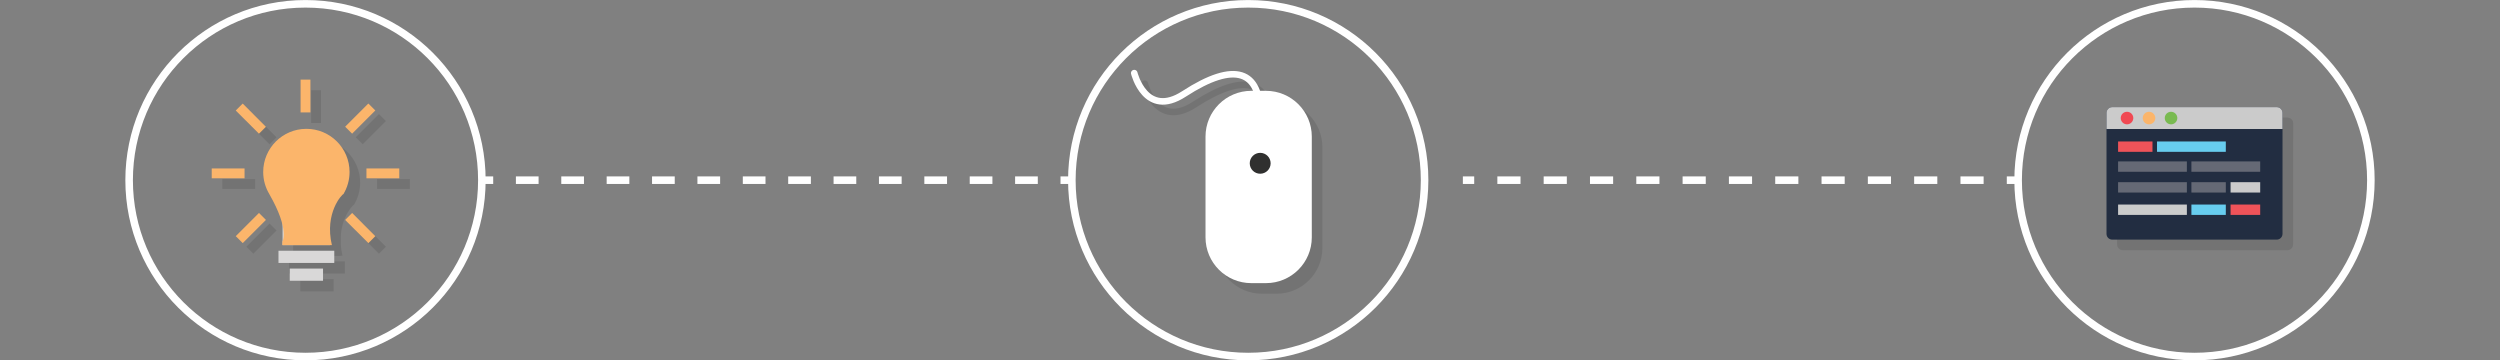 <?xml version="1.0" encoding="utf-8"?>
<!-- Generator: Adobe Illustrator 16.0.0, SVG Export Plug-In . SVG Version: 6.00 Build 0)  -->
<!DOCTYPE svg PUBLIC "-//W3C//DTD SVG 1.1//EN" "http://www.w3.org/Graphics/SVG/1.1/DTD/svg11.dtd">
<svg version="1.1" id="Layer_1" xmlns="http://www.w3.org/2000/svg" xmlns:xlink="http://www.w3.org/1999/xlink" x="0px" y="0px"
	 width="1110px" height="160px" viewBox="0 0 1110 160" enable-background="new 0 0 1110 160" xml:space="preserve">
<rect x="0" y="0" width="1110" height="160" fill="#808080" stroke="none"/>
<g>
	<g>
		<g>
			<line fill="none" stroke="#FFFFFF" stroke-width="3.356" stroke-miterlimit="10" x1="213.95" y1="80" x2="218.984" y2="80"/>
			
				<line fill="none" stroke="#FFFFFF" stroke-width="3.356" stroke-miterlimit="10" stroke-dasharray="10.075,10.075" x1="229.059" y1="80" x2="465.828" y2="80"/>
			<line fill="none" stroke="#FFFFFF" stroke-width="3.356" stroke-miterlimit="10" x1="470.865" y1="80" x2="475.899" y2="80"/>
		</g>
	</g>
	<g>
		<g>
			<line fill="none" stroke="#FFFFFF" stroke-width="3.356" stroke-miterlimit="10" x1="649.512" y1="80" x2="654.546" y2="80"/>
			
				<line fill="none" stroke="#FFFFFF" stroke-width="3.356" stroke-miterlimit="10" stroke-dasharray="10.281,10.281" x1="664.827" y1="80" x2="885.876" y2="80"/>
			<line fill="none" stroke="#FFFFFF" stroke-width="3.356" stroke-miterlimit="10" x1="891.017" y1="80" x2="896.051" y2="80"/>
		</g>
	</g>
	<g>
		<circle fill="none" stroke="#FFFFFF" stroke-width="3.356" stroke-miterlimit="10" cx="135.641" cy="80" r="78.308"/>
		<g>
			<g opacity="0.1">
				<rect x="130.172" y="94.385" fill="#010101" width="21.026" height="19.152"/>
				<path fill="#010101" d="M159.907,81.078c0-10.587-8.583-19.169-19.17-19.169s-19.17,8.582-19.17,19.169
					c0,3.583,1,6.924,2.712,9.793h-0.008c9.238,16.108,5.792,21.142,5.792,21.142v1.525h22c-3.394-14.351,4.597-22.664,5.139-22.667
					h-0.006C158.907,88.001,159.907,84.661,159.907,81.078z"/>
				<rect x="128.351" y="116.036" fill="#010101" width="24.773" height="5.413"/>
				<rect x="133.347" y="123.947" fill="#010101" width="14.781" height="5.413"/>
				<rect x="138.159" y="40.049" fill="#010101" width="4.374" height="14.573"/>
				<rect x="167.409" y="79.499" fill="#010101" width="14.572" height="4.375"/>
				<rect x="98.71" y="79.499" fill="#010101" width="14.573" height="4.375"/>
				
					<rect x="162.447" y="50.11" transform="matrix(0.707 0.707 -0.707 0.707 88.83 -99.615)" fill="#010101" width="4.373" height="14.572"/>
				
					<rect x="113.87" y="98.689" transform="matrix(0.707 0.707 -0.707 0.707 108.953 -51.027)" fill="#010101" width="4.374" height="14.571"/>
				
					<rect x="162.447" y="98.689" transform="matrix(-0.707 0.707 -0.707 -0.707 355.979 64.481)" fill="#010101" width="4.373" height="14.572"/>
				
					<rect x="113.871" y="50.109" transform="matrix(-0.707 0.707 -0.707 -0.707 238.705 15.906)" fill="#010101" width="4.373" height="14.573"/>
			</g>
			<g>
				<g>
					<g>
						<rect x="125.468" y="89.681" fill="#D9D8D8" width="21.026" height="19.152"/>
						<path fill="#FBB56B" d="M155.203,76.374c0-10.587-8.583-19.169-19.17-19.169s-19.17,8.582-19.17,19.169
							c0,3.583,1,6.924,2.712,9.793h-0.008c9.238,16.108,5.792,21.142,5.792,21.142v1.525h22
							c-3.394-14.351,4.597-22.664,5.139-22.667h-0.006C154.203,83.297,155.203,79.957,155.203,76.374z"/>
						<rect x="123.646" y="111.332" fill="#D9D8D8" width="24.773" height="5.413"/>
						<rect x="128.643" y="119.243" fill="#D9D8D8" width="14.781" height="5.413"/>
					</g>
					<rect x="133.455" y="35.345" fill="#FBB56B" width="4.374" height="14.573"/>
					<g>
						<rect x="162.705" y="74.794" fill="#FBB56B" width="14.572" height="4.375"/>
						<rect x="94.006" y="74.794" fill="#FBB56B" width="14.573" height="4.375"/>
					</g>
					<g>
						
							<rect x="157.743" y="45.406" transform="matrix(0.707 0.707 -0.707 0.707 84.125 -97.666)" fill="#FBB56B" width="4.373" height="14.572"/>
						
							<rect x="109.166" y="93.985" transform="matrix(0.707 0.707 -0.707 0.707 104.248 -49.078)" fill="#FBB56B" width="4.374" height="14.571"/>
					</g>
					<g>
						
							<rect x="157.743" y="93.984" transform="matrix(-0.707 0.707 -0.707 -0.707 344.623 59.777)" fill="#FBB56B" width="4.373" height="14.572"/>
						
							<rect x="109.167" y="45.405" transform="matrix(-0.707 0.707 -0.707 -0.707 227.348 11.203)" fill="#FBB56B" width="4.373" height="14.573"/>
					</g>
				</g>
			</g>
		</g>
	</g>
	<g>
		<circle fill="none" stroke="#FFFFFF" stroke-width="3.356" stroke-miterlimit="10" cx="554.208" cy="80" r="78.308"/>
		<g>
			<g opacity="0.1">
				<path fill="none" stroke="#010101" stroke-width="2.914" stroke-linecap="round" stroke-miterlimit="10" d="M508.309,37.161
					c0,0,4.987,20.355,22.095,9.24c22.837-14.836,33.824-10.116,33.824,9.251"/>
				<path fill="#010101" d="M587.142,110.086c0,11.226-9.102,20.327-20.328,20.327h-6.536c-11.226,0-20.326-9.101-20.326-20.327
					V65.359c0-11.227,9.1-20.327,20.326-20.327h6.536c11.227,0,20.328,9.101,20.328,20.327V110.086z"/>
				<circle fill="#010101" cx="564.229" cy="77.203" r="4.638"/>
			</g>
			<g>
				<g>
					<path fill="none" stroke="#FFFFFF" stroke-width="2.914" stroke-linecap="round" stroke-miterlimit="10" d="M503.605,32.457
						c0,0,4.987,20.355,22.095,9.24c22.837-14.836,33.824-10.116,33.824,9.251"/>
					<path fill="#FFFFFF" d="M582.438,105.382c0,11.226-9.102,20.327-20.328,20.327h-6.536c-11.226,0-20.326-9.101-20.326-20.327
						V60.655c0-11.227,9.1-20.327,20.326-20.327h6.536c11.227,0,20.328,9.101,20.328,20.327V105.382z"/>
					<circle fill="#30302F" cx="559.524" cy="72.499" r="4.638"/>
				</g>
			</g>
		</g>
	</g>
	<g>
		<circle fill="none" stroke="#FFFFFF" stroke-width="3.356" stroke-miterlimit="10" cx="974.359" cy="80" r="78.309"/>
		<g>
			<g opacity="0.1">
				<path fill="#010101" d="M1018.14,108.55c0,1.405-1.141,2.544-2.545,2.544h-73.062c-1.406,0-2.543-1.139-2.543-2.544V54.821
					c0-1.406,1.137-2.544,2.543-2.544h73.062c1.404,0,2.545,1.138,2.545,2.544V108.55z"/>
				<path fill="#010101" d="M939.989,61.966v-7.146c0-1.406,1.137-2.544,2.543-2.544h73.062c1.404,0,2.545,1.138,2.545,2.544v7.146
					H939.989z"/>
				<circle fill="#010101" cx="949.099" cy="57.122" r="2.793"/>
				<circle fill="#010101" cx="958.872" cy="57.122" r="2.793"/>
				<circle fill="#010101" cx="968.646" cy="57.122" r="2.793"/>
				<rect x="945.136" y="67.516" fill="#010101" width="15.27" height="4.599"/>
				<rect x="962.419" y="67.516" fill="#010101" width="30.543" height="4.599"/>
				<rect x="945.136" y="76.371" fill="#010101" width="30.539" height="4.598"/>
				<rect x="977.69" y="76.371" fill="#010101" width="30.541" height="4.598"/>
				<rect x="945.136" y="85.592" fill="#010101" width="30.539" height="4.599"/>
				<rect x="977.69" y="85.592" fill="#010101" width="15.271" height="4.599"/>
				<rect x="995.077" y="85.592" fill="#010101" width="13.154" height="4.599"/>
				<rect x="945.136" y="95.525" fill="#010101" width="30.539" height="4.599"/>
				<rect x="977.69" y="95.525" fill="#010101" width="15.271" height="4.599"/>
				<rect x="995.077" y="95.525" fill="#010101" width="13.154" height="4.599"/>
			</g>
			<g>
				<g>
					<path fill="#222D41" d="M1013.436,103.846c0,1.405-1.141,2.544-2.545,2.544h-73.062c-1.406,0-2.543-1.139-2.543-2.544V50.117
						c0-1.406,1.137-2.544,2.543-2.544h73.062c1.404,0,2.545,1.138,2.545,2.544V103.846z"/>
					<path fill="#CBCBCB" d="M935.285,57.262v-7.146c0-1.406,1.137-2.544,2.543-2.544h73.062c1.404,0,2.545,1.138,2.545,2.544v7.146
						H935.285z"/>
					<circle fill="#F04953" cx="944.395" cy="52.418" r="2.793"/>
					<circle fill="#FBB56B" cx="954.168" cy="52.418" r="2.793"/>
					<circle fill="#79BA51" cx="963.941" cy="52.418" r="2.793"/>
					<rect x="940.432" y="62.812" fill="#EF5359" width="15.27" height="4.599"/>
					<rect x="957.715" y="62.812" fill="#67CDEF" width="30.543" height="4.599"/>
					<rect x="940.432" y="71.667" fill="#656975" width="30.539" height="4.598"/>
					<rect x="972.986" y="71.667" fill="#656975" width="30.541" height="4.598"/>
					<rect x="940.432" y="80.888" fill="#656975" width="30.539" height="4.599"/>
					<rect x="972.986" y="80.888" fill="#656975" width="15.271" height="4.599"/>
					<rect x="990.373" y="80.888" fill="#CBCBCB" width="13.154" height="4.599"/>
					<rect x="940.432" y="90.821" fill="#CBCBCB" width="30.539" height="4.599"/>
					<rect x="972.986" y="90.821" fill="#67CDEF" width="15.271" height="4.599"/>
					<rect x="990.373" y="90.821" fill="#EF5359" width="13.154" height="4.599"/>
				</g>
			</g>
		</g>
	</g>
</g>
</svg>
